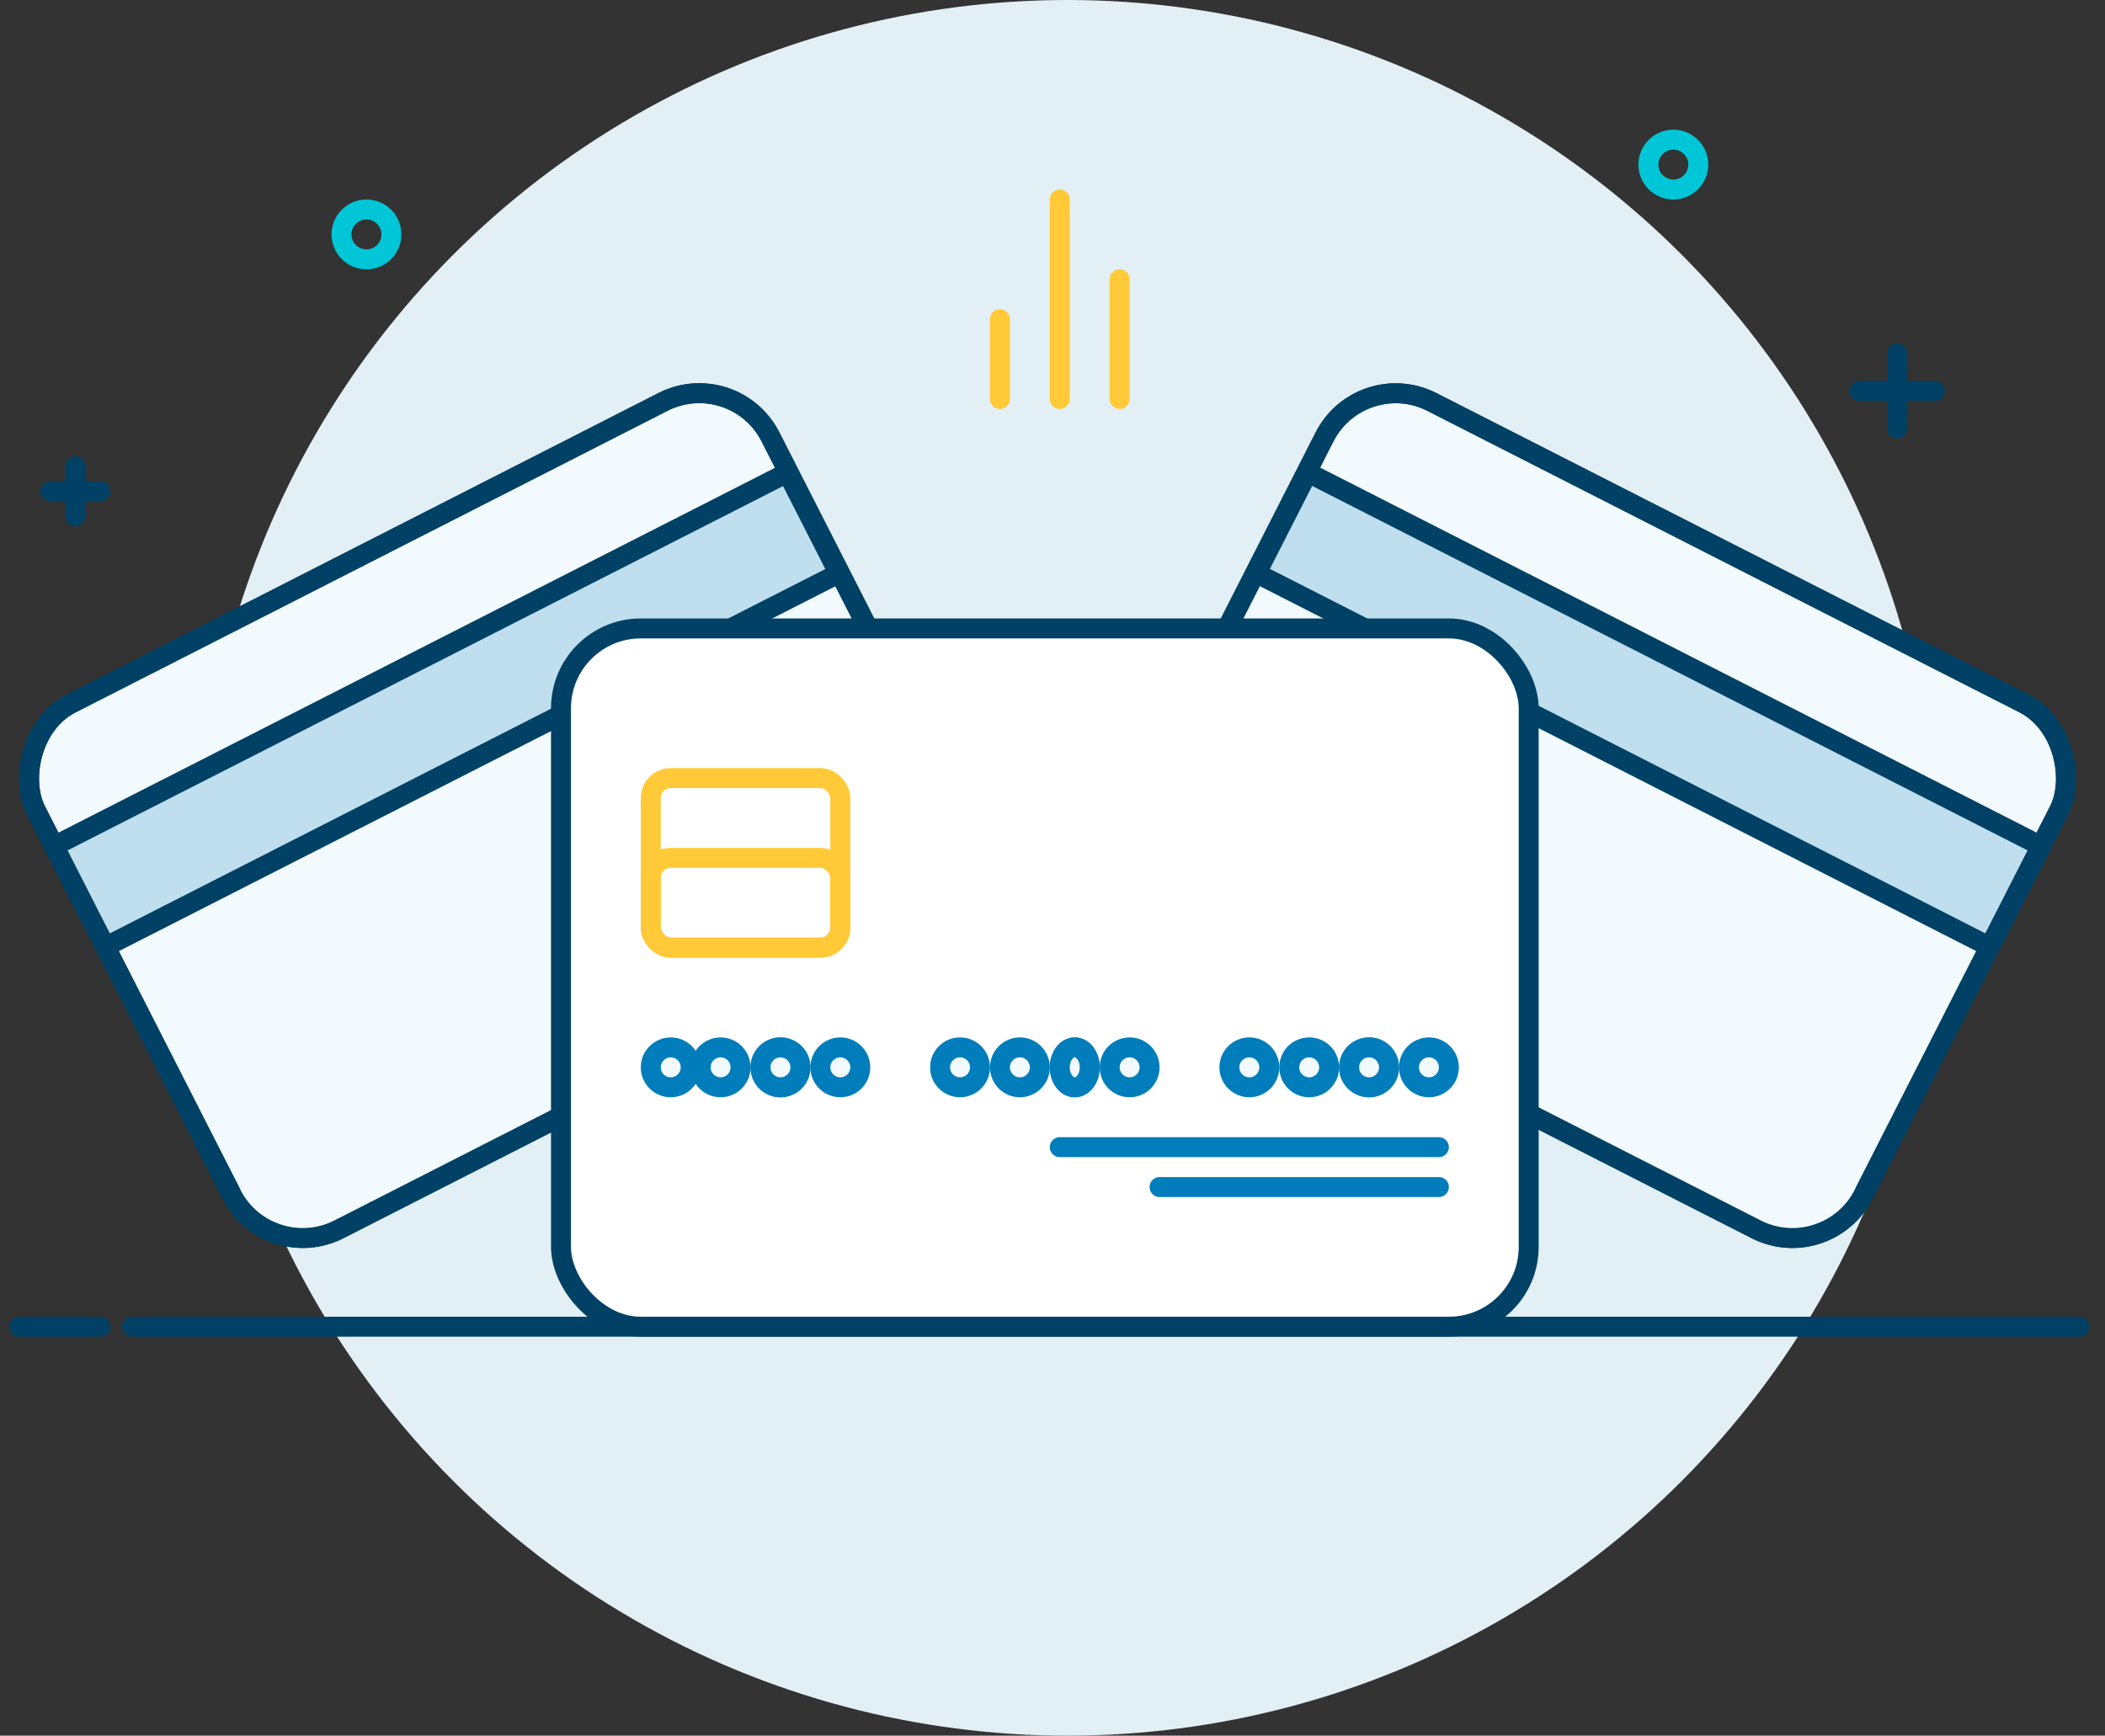 <svg width="211" height="174" viewBox="0 0 211 174" fill="none" xmlns="http://www.w3.org/2000/svg">
<rect x="0" y="0" width="211" height="174" fill="#333333" stroke="none"/>
<circle cx="107" cy="87" r="87" fill="#E2EFF4"/>
<rect width="82.607" height="59.157" rx="8" transform="matrix(0.891 -0.454 -0.454 -0.891 26.846 126.869)" fill="#F2FAFD" stroke="#004165" stroke-width="2" stroke-linecap="round" stroke-linejoin="round"/>
<path d="M96.643 82.169L23.144 119.6C25.038 123.319 29.587 124.798 33.306 122.904L93.339 92.331C97.058 90.437 98.537 85.888 96.643 82.169Z" fill="#F2FAFD"/>
<rect width="82.607" height="59.157" rx="8" transform="matrix(0.891 -0.454 -0.454 -0.891 26.846 126.869)" stroke="#004165" stroke-width="2" stroke-linecap="round" stroke-linejoin="round"/>
<rect x="5.429" y="84.814" width="82.481" height="11.333" transform="rotate(-26.988 5.429 84.814)" fill="#BFDEEE" stroke="#004165" stroke-width="2"/>
<rect x="183.166" y="126.869" width="82.607" height="59.157" rx="8" transform="rotate(-153.012 183.166 126.869)" fill="#F2FAFD" stroke="#004165" stroke-width="2" stroke-linecap="round" stroke-linejoin="round"/>
<path d="M113.369 82.169L186.868 119.6C184.974 123.319 180.425 124.798 176.706 122.904L116.673 92.331C112.954 90.437 111.475 85.888 113.369 82.169Z" fill="#F2FAFD"/>
<rect x="183.166" y="126.869" width="82.607" height="59.157" rx="8" transform="rotate(-153.012 183.166 126.869)" stroke="#004165" stroke-width="2" stroke-linecap="round" stroke-linejoin="round"/>
<rect width="82.481" height="11.333" transform="matrix(-0.891 -0.454 -0.454 0.891 204.583 84.814)" fill="#BFDEEE" stroke="#004165" stroke-width="2"/>
<path d="M208.407 133L13.222 133" stroke="#004165" stroke-width="2" stroke-linecap="round" stroke-linejoin="round"/>
<path d="M10.074 133H1.889" stroke="#004165" stroke-width="2" stroke-linecap="round" stroke-linejoin="round"/>
<rect x="56.232" y="63" width="97" height="70" rx="8" fill="white" stroke="#004165" stroke-width="2" stroke-linecap="round" stroke-linejoin="round"/>
<path d="M116.232 119L144.232 119" stroke="#007DBA" stroke-width="2" stroke-linecap="round" stroke-linejoin="round"/>
<path d="M106.232 115H144.232" stroke="#007DBA" stroke-width="2" stroke-linecap="round" stroke-linejoin="round"/>
<rect x="65.232" y="78" width="19" height="17" rx="2" fill="white" stroke="#FFC937" stroke-width="2"/>
<circle cx="67.232" cy="107" r="2" fill="#F2FAFD" stroke="#007DBA" stroke-width="2"/>
<circle cx="72.232" cy="107" r="2" fill="#F2FAFD" stroke="#007DBA" stroke-width="2"/>
<circle cx="78.232" cy="107" r="2" fill="#F2FAFD" stroke="#007DBA" stroke-width="2"/>
<circle cx="78.232" cy="107" r="2" fill="#F2FAFD" stroke="#007DBA" stroke-width="2"/>
<circle cx="84.232" cy="107" r="2" fill="#F2FAFD" stroke="#007DBA" stroke-width="2"/>
<circle cx="125.232" cy="107" r="2" fill="#F2FAFD" stroke="#007DBA" stroke-width="2"/>
<circle cx="131.232" cy="107" r="2" fill="#F2FAFD" stroke="#007DBA" stroke-width="2"/>
<circle cx="137.232" cy="107" r="2" fill="#F2FAFD" stroke="#007DBA" stroke-width="2"/>
<circle cx="137.232" cy="107" r="2" fill="#F2FAFD" stroke="#007DBA" stroke-width="2"/>
<circle cx="143.232" cy="107" r="2" fill="#F2FAFD" stroke="#007DBA" stroke-width="2"/>
<circle cx="96.232" cy="107" r="2" fill="#F2FAFD" stroke="#007DBA" stroke-width="2"/>
<circle cx="102.232" cy="107" r="2" fill="#F2FAFD" stroke="#007DBA" stroke-width="2"/>
<ellipse cx="107.732" cy="107" rx="1.5" ry="2" fill="#F2FAFD" stroke="#007DBA" stroke-width="2"/>
<ellipse cx="107.732" cy="107" rx="1.5" ry="2" fill="#F2FAFD" stroke="#007DBA" stroke-width="2"/>
<circle cx="113.232" cy="107" r="2" fill="#F2FAFD" stroke="#007DBA" stroke-width="2"/>
<rect x="65.232" y="86" width="19" height="9" rx="2" stroke="#FFC937" stroke-width="2"/>
<path fill-rule="evenodd" clip-rule="evenodd" d="M39.232 23.5C39.232 24.881 38.113 26 36.732 26C35.351 26 34.232 24.881 34.232 23.5C34.232 22.119 35.351 21 36.732 21C38.113 21 39.232 22.119 39.232 23.5Z" stroke="#00C6D7" stroke-width="2" stroke-linecap="round" stroke-linejoin="round"/>
<path d="M190.148 35.407V42.963" stroke="#004165" stroke-width="2" stroke-linecap="round" stroke-linejoin="round"/>
<path d="M193.926 39.185H186.37" stroke="#004165" stroke-width="2" stroke-linecap="round" stroke-linejoin="round"/>
<path d="M7.556 51.778V46.741" stroke="#004165" stroke-width="2" stroke-linecap="round" stroke-linejoin="round"/>
<path d="M10.074 49.259H5.037" stroke="#004165" stroke-width="2" stroke-linecap="round" stroke-linejoin="round"/>
<path d="M112.232 28L112.232 40" stroke="#FFC937" stroke-width="2" stroke-linecap="round" stroke-linejoin="round"/>
<path d="M100.232 32L100.232 40" stroke="#FFC937" stroke-width="2" stroke-linecap="round" stroke-linejoin="round"/>
<path d="M106.232 20L106.232 40" stroke="#FFC937" stroke-width="2" stroke-linecap="round" stroke-linejoin="round"/>
<path fill-rule="evenodd" clip-rule="evenodd" d="M170.232 16.5C170.232 17.881 169.113 19 167.732 19C166.351 19 165.232 17.881 165.232 16.5C165.232 15.119 166.351 14 167.732 14C169.113 14 170.232 15.119 170.232 16.5Z" stroke="#00C6D7" stroke-width="2" stroke-linecap="round" stroke-linejoin="round"/>
</svg>
